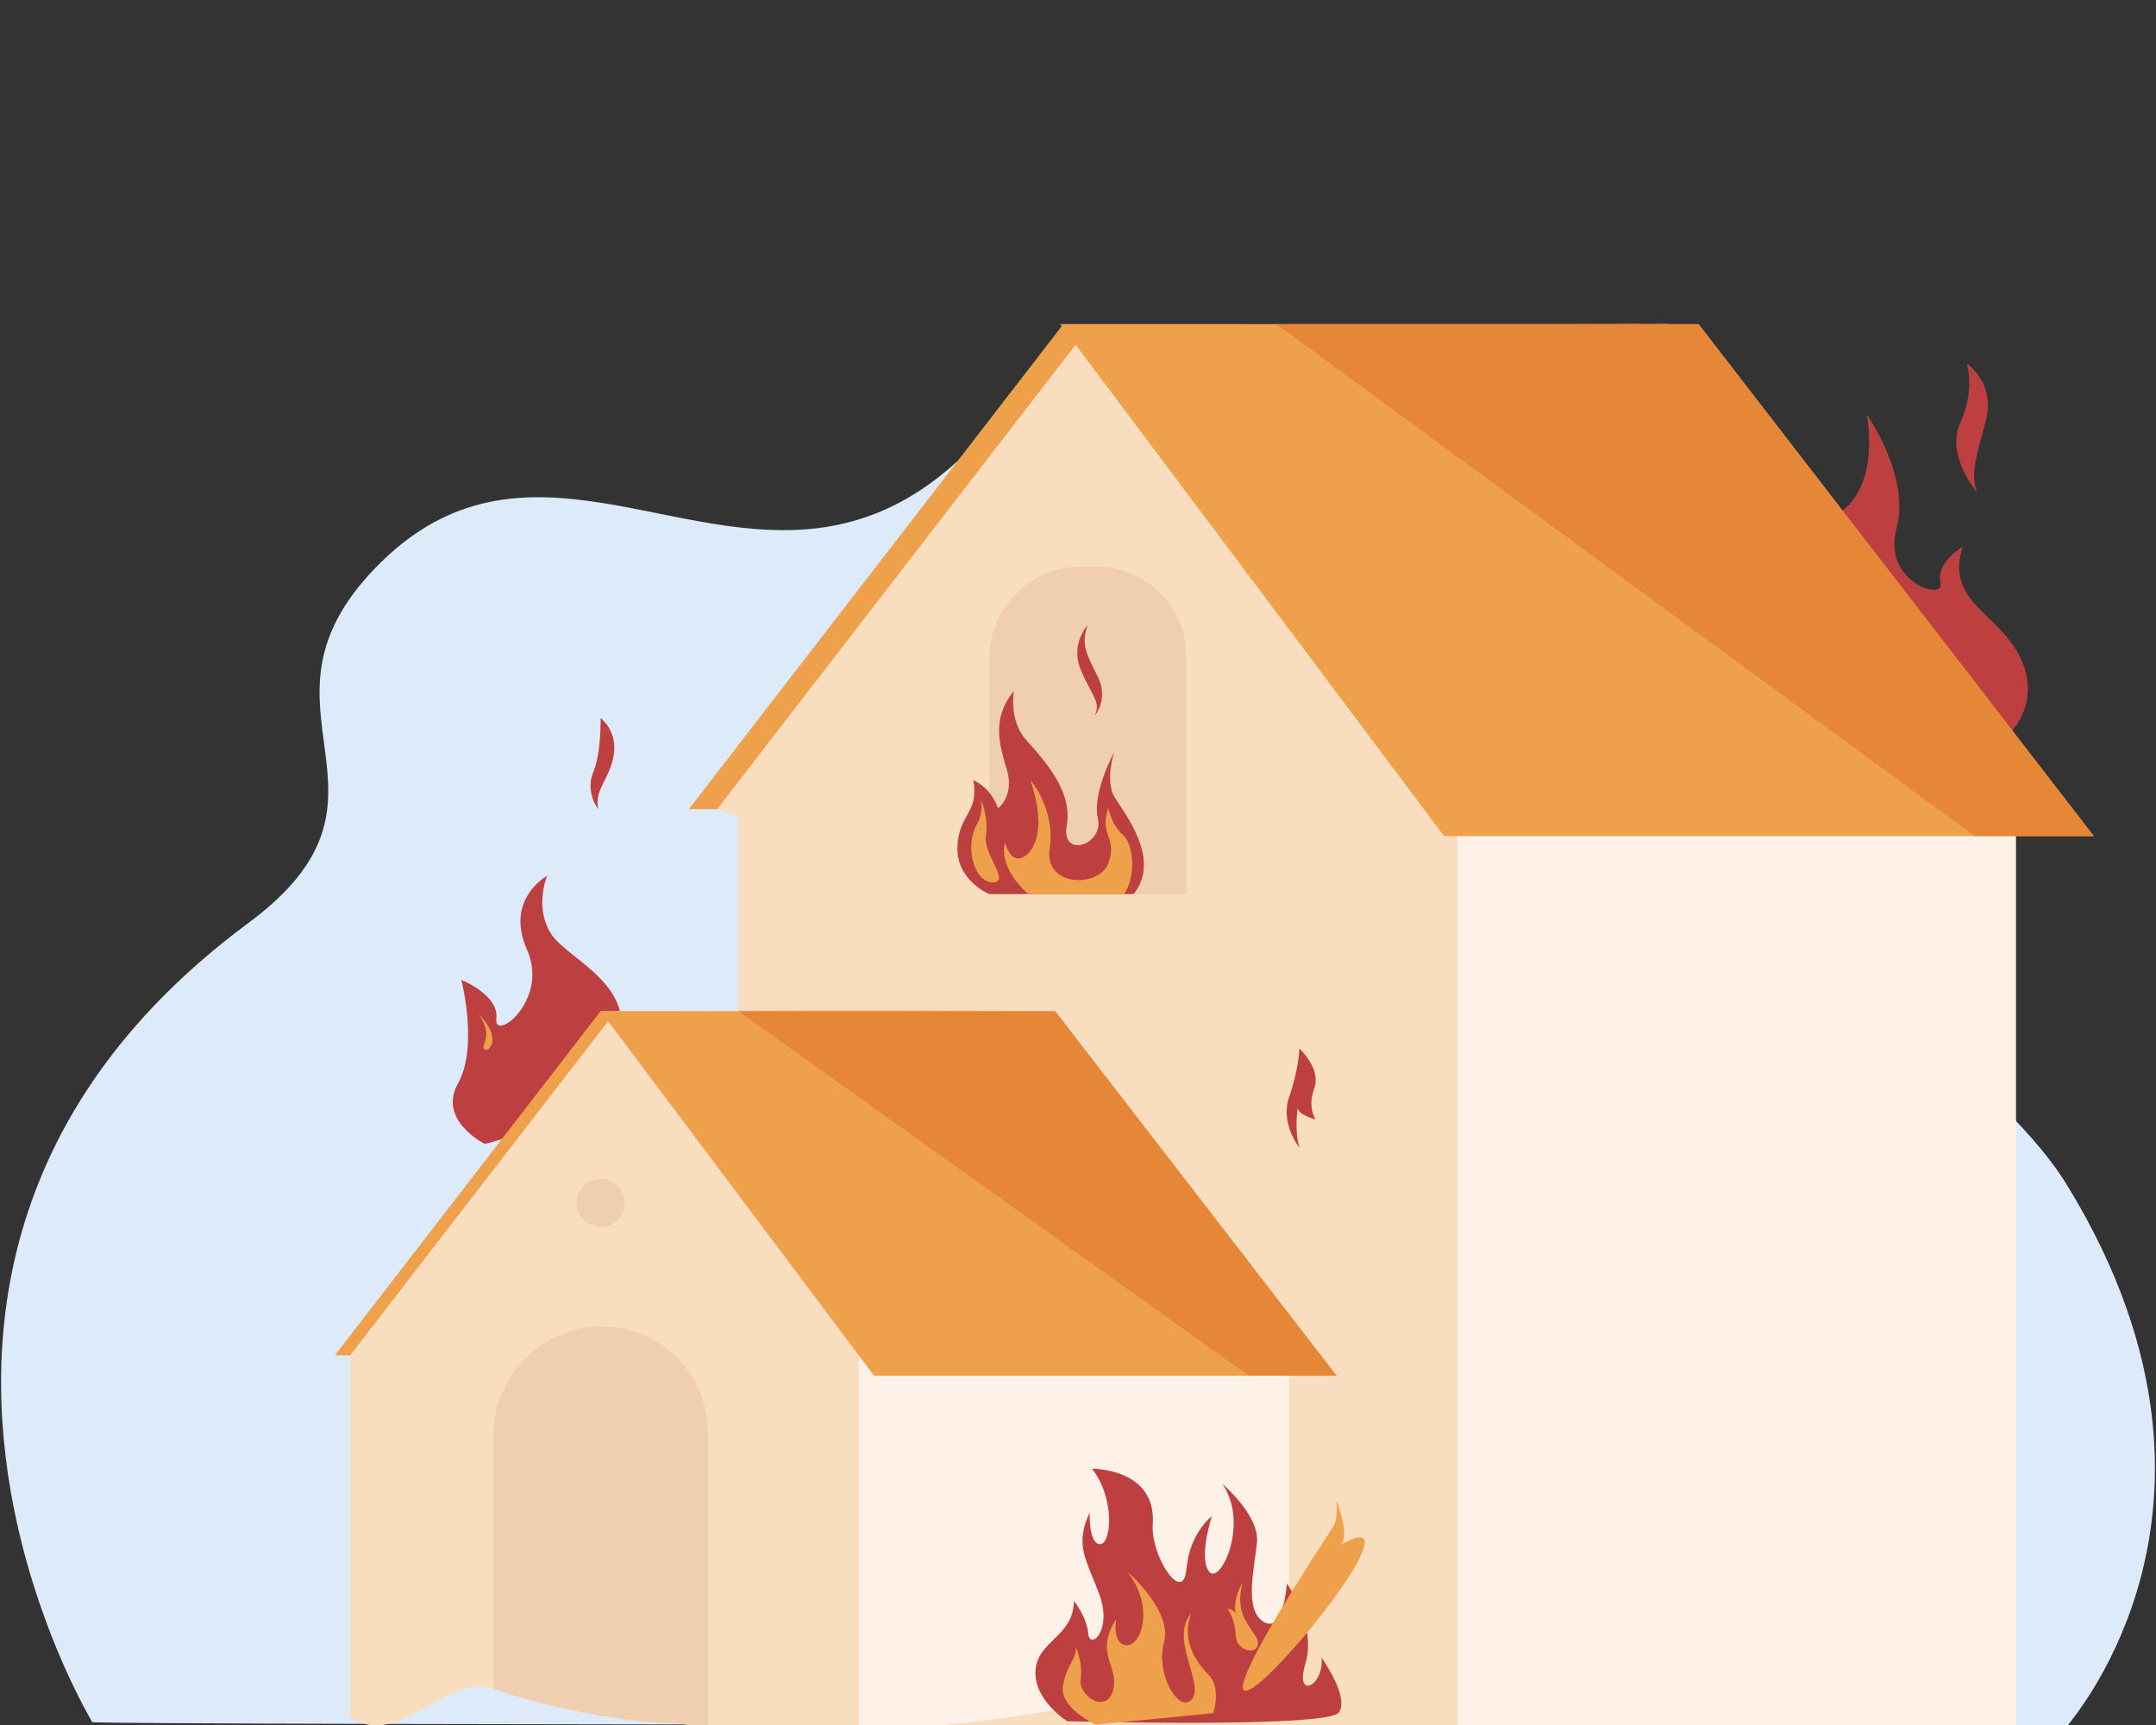 <svg xmlns="http://www.w3.org/2000/svg" xmlns:xlink="http://www.w3.org/1999/xlink" id="Calque_1" x="0px" y="0px" viewBox="0 0 1000 800" style="enable-background:new 0 0 1000 800;" xml:space="preserve"><rect x="0" y="0" width="1000" height="800" fill="#333333" stroke="none"/><style type="text/css">	.st0{fill:#DCEAF9;}	.st1{fill:#BD3F40;}	.st2{fill:#F9DDBF;}	.st3{fill:#FEF2E8;}	.st4{fill:#EEA04B;}	.st5{fill:#F0CEB0;}	.st6{fill:#E68738;}</style><g>	<path class="st0" d="M991.07,738.16c-11.69,38.62-31.44,60.93-31.82,61.83c-58.85,0-916.08,0.21-916.57-1.34l-0.09-0.2  c0,0-0.08-0.19-0.08-0.29c-0.13-0.32-22.78-37.8-34.76-92.37c-16.97-77.3-12.56-188.9,107.5-277.77  c80.14-59.32-5.01-98.47,58.72-164.51c63.26-65.54,131.51-11.84,201.43-18.17c30.71-2.74,55.12-16.87,76.47-39.03  c50.18-52.04,128.51-62.46,199.46-51.02c68.6,11.08,134.74,43.1,173.81,84.86c10.64,11.38,59.02,70.25,20.88,151.15  c-24.08,51.09,76.8,99.88,112.65,158.21C1007.26,628.62,1004.43,694.03,991.07,738.16z"></path></g><path class="st1" d="M932.31,339.89c0,0,14.91-14.19,4.68-35.1c-10.23-20.9-34.69-25.35-26.69-51.15c0,0-12.45,7.12-10.23,16.46 c2.22,9.34-27.13-0.44-20.46-24.91c6.67-24.46-13.79-52.93-13.79-52.93s8.45,40.03-20.46,49.37 C816.46,250.98,932.31,339.89,932.31,339.89z"></path><path class="st1" d="M224.87,530.51c0,0-22.02-10.9-12.45-28.02c9.56-17.12,1.56-48.03,1.56-48.03s17.57,6.89,16.23,18.01 c-1.33,11.12,24.68-8.45,14.23-32.02c-10.45-23.57,9.34-34.25,9.34-34.25s-6.23,14.68,2,27.13c8.23,12.45,44.7,25.35,28.24,56.71 C267.57,521.4,224.87,530.51,224.87,530.51z"></path><g>	<rect x="342.48" y="344.56" class="st2" width="333.51" height="455.42"></rect>	<rect x="675.98" y="344.56" class="st3" width="259.08" height="455.44"></rect>	<polygon class="st4" points="760.76,150.29 651.49,375.27 319.51,375.27 492.58,151.11  "></polygon>	<polygon class="st2" points="773.86,150.29 664.59,375.27 513.3,437.52 332.61,375.27 505.69,151.11  "></polygon>	<path class="st5" d="M508.67,262.78h-6.97c-23.68,0-42.89,19.2-42.89,42.89v108.98h91.35V304.27  C550.16,281.36,531.58,262.78,508.67,262.78z"></path>	<g>		<polygon class="st4" points="971.15,387.75 669.81,387.75 491.7,150.29 591.97,150.31 787.85,150.34   "></polygon>		<polygon class="st6" points="971.15,387.75 915.94,387.75 591.97,150.31 787.85,150.34   "></polygon>	</g></g><g>	<polygon class="st4" points="469.5,468.36 391.7,628.53 155.35,628.53 278.57,468.94  "></polygon>	<g>		<polygon class="st2" points="476.58,468.36 398.78,628.53 162.43,628.53 285.65,468.94   "></polygon>		<path class="st2" d="M398.27,628.53v171.53h-78.25c-2.62-0.39-3.95-0.65-3.95-0.65s-39.93,0-87.17-16.2   c-21.67-7.44-44.86,28.78-66.46,12.97V628.53H398.27z"></path>		<path class="st3" d="M597.97,628.53v161.06c-14.27,4.16-28.06-13.77-41.35-10.49c-45.76,11.27-85.7,17.61-119.21,20.96h-39.13   V628.53H597.97z"></path>		<polygon class="st4" points="619.92,638 405.38,638 278.57,468.94 342.48,468.95 489.42,468.98   "></polygon>		<path class="st5" d="M328.25,664.08v135.97h-8.23c-2.62-0.39-3.95-0.65-3.95-0.65s-39.93,0-87.17-16.2V665.72   c0-14.72,6.3-27.98,16.35-37.2c8.98-8.27,20.97-13.3,34.15-13.3c12.97,0,24.76,5.06,33.5,13.3   C322.36,637.43,328.25,650.07,328.25,664.08z"></path>		<path class="st5" d="M267.42,557.86c0-6.16,4.99-11.15,11.15-11.15c6.16,0,11.15,4.99,11.15,11.15c0,6.16-4.99,11.15-11.15,11.15   C272.42,569.01,267.42,564.02,267.42,557.86z"></path>		<polygon class="st6" points="619.92,638 579.2,638 342.48,468.95 489.42,468.98   "></polygon>	</g></g><path class="st1" d="M495,798.25c0,0-15.71-9.8-14.7-23.67c1.01-13.86,17.63-15.46,17.81-32.17c0,0,5.98,7.46,6.64,15.22 c0.65,7.76,11.29-1.3,5.24-17.89c-6.04-16.59-11.73-22.73-4.58-38.28c0,0-0.54,14.06,4.61,14.67c5.15,0.61,7.77-20.25-3.51-34.99 c0,0,30.05-0.33,28.16,25.83c-1.05,14.5,14.12,37.75,15.63,20.74c1.51-17.01,11.78-24.49,11.78-24.49s-6.28,19.28-1.25,25.68 s18.82-21.98,6.2-40.66c0,0,17.29,14.63,15.99,27.17c-1.31,12.55-6.06,31.3,3.16,36.8c9.21,5.5,10.69-17.86,10.69-17.86 s13.9,19.65,8.64,37.06c-5.26,17.4,8.82,10.42,7.43-2.64c0,0,13.03,17.98,8.09,25.39C616.1,801.56,495,798.25,495,798.25z"></path><path class="st4" d="M508.26,799.86c0,0-17.13-7.73-15.21-18.2c1.92-10.46,6.13-11.37,5.98-17.87c0,0,3.3,7.5,2.22,15.08 c-1.08,7.58,11.76,16.22,14.99,5.18c3.23-11.04-8.96-17.04,1.5-33.16c0,0-2.2,11.48,4.68,12.1c6.88,0.62,13.38-17.78,0.44-34.1 c0,0,21.05,18.04,17.02,32.8c-4.02,14.76,7.03,33.33,12.99,26.33c5.96-7-10.94-28.61-0.05-40.07c0,0-7.55,13.39,7.78,28.8 c6,6.03,2.16,17.75,2.16,17.75L508.26,799.86z"></path><path class="st1" d="M516.8,369.34c-4.34-7.51,0-20.51,0-20.51s-10.34,18.68-7.57,30.85c2.77,12.18-17.28,18.85-14.44,3 c2.84-15.84-10.67-30.35-18.85-39.53c-8.17-9.17-5.67-22.68-5.67-22.68c-10.01,12.18-7.17,23.85-3.34,36.19 c3.84,12.34-4,18.18-4,18.18c-3.5-10.01-11.49-13.01-11.49-13.01c2.85,15.18-6.86,15.51-7.36,31.02 c-0.5,15.51,14.72,21.79,14.72,21.79h67C538.98,398.24,521.14,376.85,516.8,369.34z"></path><path class="st4" d="M221.76,469.91c0,0,5.89,7,2.89,14.01C221.65,490.93,236.55,485.15,221.76,469.91z"></path><path class="st4" d="M455.01,370.76c0,0,1.24,5.98-1.75,11.17c-6,10.42-1.67,27.1,7.09,27.27s-4.5-13.23-3.09-21.46 C458.68,379.52,455.01,370.76,455.01,370.76z"></path><path class="st4" d="M514.05,374.76c0,0,1.67,8.09,6.59,12.18c4.92,4.09,6.67,18.93,0.75,27.77h-44.36c0,0-13.93-11.26-10.92-24.1 c0,0,1.75,7.34,6.09,7.51c4.34,0.17,15.01-8.67,5.75-36.28c0,0,11.67,13.34,8.9,31.58c-2.78,18.24,23.24,18.46,27.35,6.67 C518.3,388.3,509.69,387.36,514.05,374.76z"></path><path class="st4" d="M619.81,695.9c0,0,7.16,17.56,1.41,20.93c57.73-33.85-122.25,173.63-2.94-8.65 C620.98,704.06,619.81,695.9,619.81,695.9z"></path><path class="st4" d="M576.39,734.22c0,0-3.13,8.86,0.92,16.49c4.04,7.63,7.24,9.12,5.78,12.88c-1.46,3.76-9.82,1.71-9.99-5.46 c-0.18-7.17-3.79-12.1-3.79-12.1s3.14,0.44,3.8,2.24C573.11,748.27,571.64,740.94,576.39,734.22z"></path><path class="st1" d="M602.69,532.29c0,0-9.12-11.34-4.72-23.68c4.39-12.34,4.72-22.35,4.72-22.35s10.23,9.34,6.89,18.46 c-3.34,9.12,0.67,14.45,0.67,14.45s-7.67-1.89-8.34-5.23C601.92,513.95,600.25,523.84,602.69,532.29z"></path><path class="st1" d="M278.57,332.99c0,0,8.07,6,6.07,17.35s-9.17,16.01-7.17,24.93c0,0-6.17-7.92-2.33-17.1 S278.57,332.99,278.57,332.99z"></path><path class="st1" d="M504.48,289.96c0,0-8.2,8.67-3.19,20.68s9.51,14.68,6.5,21.18c0,0,6.54-7.51,1.44-17.85 C504.13,303.63,501.17,298.79,504.48,289.96z"></path><path class="st1" d="M912.24,168.7c0,0,13.68,8.67,8.67,27.02c-5,18.35-6.9,25.02-3.79,32.69c0,0-14.89-17.01-7.89-32.36 S912.24,168.7,912.24,168.7z"></path></svg>